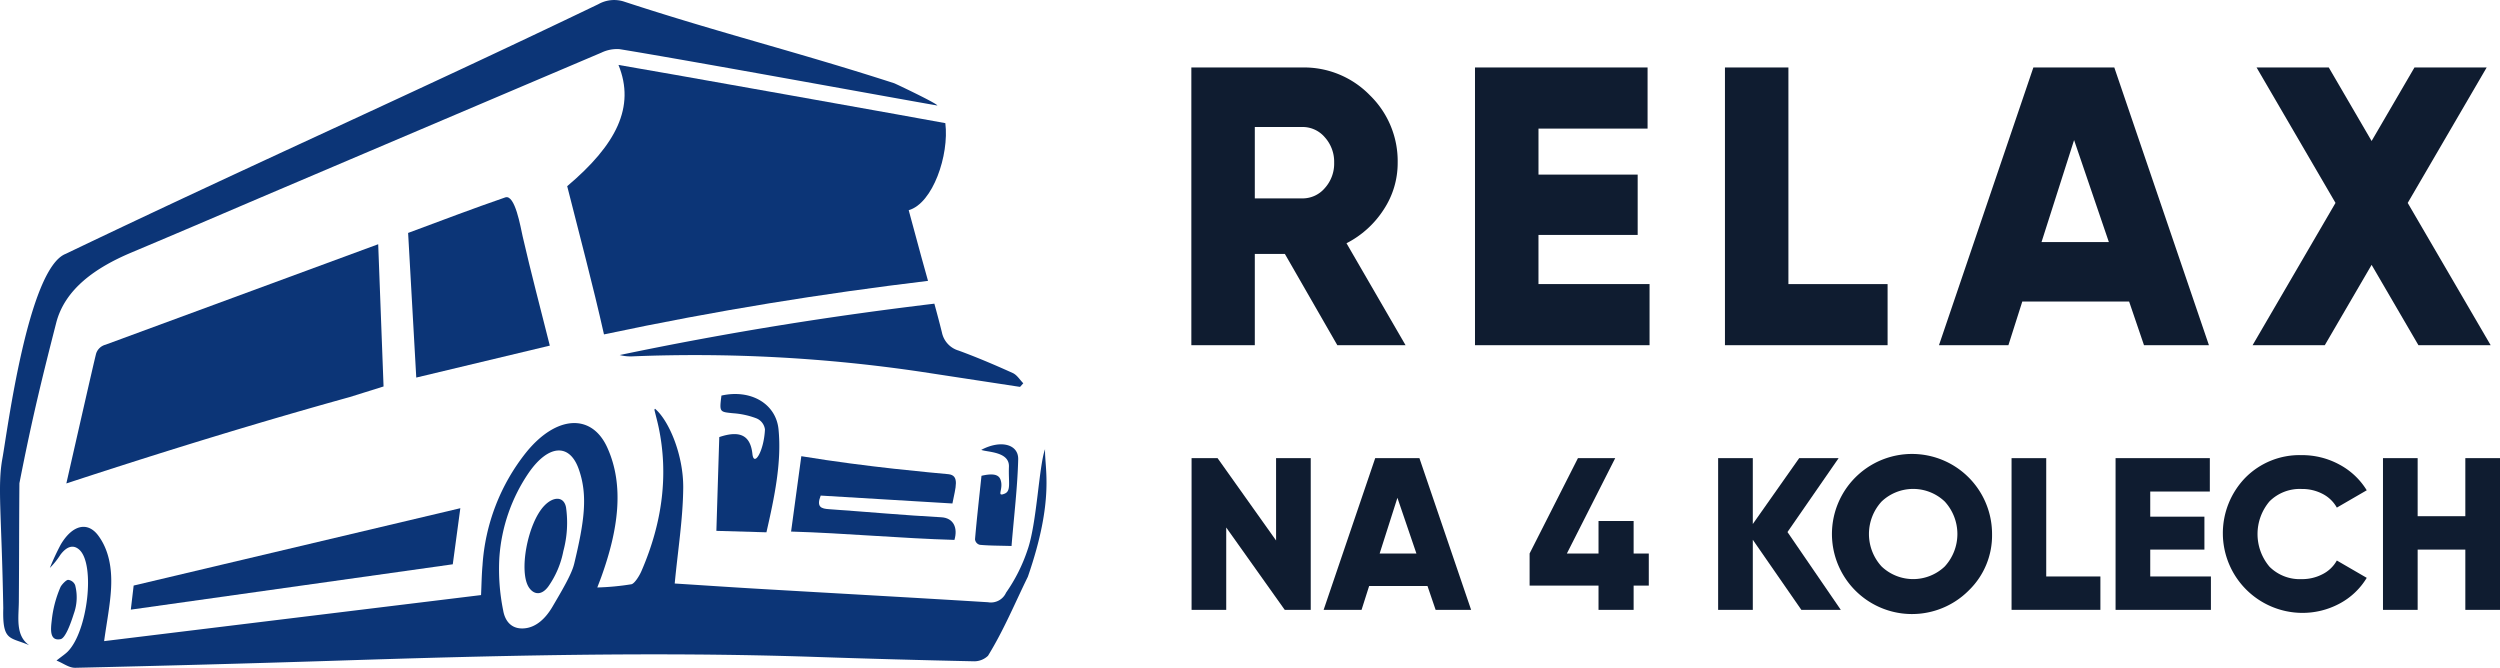 <svg xmlns="http://www.w3.org/2000/svg" viewBox="0 0 476.68 127.328"><g id="Layer_2" data-name="Layer 2"><g id="Layer_1-2" data-name="Layer 1"><path d="M120.743,67.94a294.186,294.186,0,0,1,54.9,2.951l18.853,2.878.616-.69c-.666-.668-1.182-1.581-2.022-1.961-3.367-1.525-6.783-2.977-10.285-4.265a4.562,4.562,0,0,1-3.207-3.461c-.455-1.844-.944-3.67-1.442-5.491-19.49,2.337-38.951,5.4-59.995,9.795A8.257,8.257,0,0,0,120.743,67.94Z" style="fill:#0c3577"/><path d="M175.664,48.941c-.8-2.928-1.587-5.865-2.4-8.862,4.6-1.308,7.745-10.506,6.984-16.6-.451-.124-59.88-10.739-62.324-11.1,3.254,8-.405,15.208-9.776,23.12,2.362,9.392,4.88,18.734,7.014,28.262,21.74-4.614,41.753-7.793,61.783-10.209Q176.3,51.252,175.664,48.941Z" style="fill:#0c3577"/><path d="M199.265,85.643c-1.178,3.2-1.558,14.159-3.346,19.218A31.506,31.506,0,0,1,191.831,113a3.169,3.169,0,0,1-3.444,1.829c-14.555-.9-29.137-1.7-43.706-2.555-5.512-.322-11.008-.7-16.032-1.015.6-6.292,1.572-12.377,1.624-18.218.056-6.329-2.749-12.9-5.379-15.108-.04.071-.124.163-.114.209.272,1.149.588,2.278.829,3.441,1.793,8.666.836,17.758-3.3,27.3-.4.929-1.311,2.387-1.921,2.518a48.461,48.461,0,0,1-6.5.614c.369-.973.59-1.528.79-2.087,3.181-8.854,4.431-17.316,1.1-24.622-2.984-6.54-9.735-6.116-15.453.956A38.491,38.491,0,0,0,92,107.8c-.162,1.811-.18,3.595-.277,5.664l-71.869,8.781c.494-3.618,1.17-6.954,1.33-10.174.188-3.768-.441-7.257-2.457-9.965s-4.908-2.044-7.131,1.7a46.613,46.613,0,0,0-2.09,4.483,14.693,14.693,0,0,0,2.01-2.51c1.191-1.583,2.455-2.02,3.622-.948,3.052,2.8,1.6,15.535-2.217,19.4-.482.487-1.069.861-2.149,1.716,1.376.554,2.382,1.409,3.6,1.381q24.626-.556,49.3-1.34c30.774-1,61.484-1.756,91.753-.732q15.127.512,30.307.836a3.8,3.8,0,0,0,2.655-1.056c3.026-4.926,5.095-9.964,7.595-15.065C201.12,95.137,199.144,89.305,199.265,85.643Zm-89.8,21.909c-.462,1.923-2.311,5.049-4.139,8.158-1.212,2.061-3.014,3.942-5.435,4.107s-3.615-1.446-3.953-3.445a39.486,39.486,0,0,1-.725-10.032,32.579,32.579,0,0,1,5.655-16.271c3.7-5.29,7.7-5.594,9.462-.675C112.137,94.422,111.424,99.419,109.468,107.552Z" style="fill:#0c3577"/><path d="M3.593,114.66c.064-8.261.041-14.255.108-22.516C6.23,79.191,8.3,71.02,10.71,61.584c1.663-6.51,7.56-10.569,14.3-13.413C39.412,42.1,39.87,41.847,54.26,35.724q30.219-12.859,60.442-25.7a6.829,6.829,0,0,1,3.418-.653c13.483,2.189,55.161,9.839,60.61,10.747-.11-.427-7.987-4.166-8.246-4.25C152.061,9.908,137.366,6.329,118.974.3a6.107,6.107,0,0,0-4.887.5C78.334,17.989,48.294,31.255,12.532,48.4,5.325,51.2,1.348,82.593.469,87.354-.517,92.7.308,97.884.625,115.961c-.18,6.4,1.269,5.455,4.931,7.057C2.905,121.156,3.57,117.757,3.593,114.66Z" style="fill:#0c3577"/><path d="M96.339,37.639c-6.1,2.1-12.2,4.425-18.523,6.775.521,9.257,1.033,18.329,1.554,27.578L104.834,65.9c-1.819-7.231-3.605-13.982-5.18-20.836C99.261,43.353,98.213,36.994,96.339,37.639Z" style="fill:#0c3577"/><path d="M25.485,111.649c-.186,1.577-.345,2.914-.543,4.592l61.389-8.647c.5-3.712.954-7.077,1.442-10.693Z" style="fill:#0c3577"/><path d="M181.6,96c.608-3.116,1.428-5.378-.8-5.59-2.8-.266-15.256-1.326-28.011-3.425-.6,4.654-1.385,9.96-1.951,14.369,10.265.3,20.947,1.3,31.145,1.591.681-2.315-.175-4.191-2.509-4.317-7.173-.385-14.264-1.046-21.4-1.541-1.43-.1-2.472-.351-1.591-2.594Z" style="fill:#0c3577"/><path d="M143.464,86.544c-.377-3.5-2.34-4.554-6.319-3.206-.185,5.972-.37,11.963-.552,17.881l9.544.276c1.554-6.791,2.92-13.376,2.306-19.627-.483-4.914-5.32-7.7-10.886-6.441-.4,3.173-.371,3.1,2.229,3.368a15.451,15.451,0,0,1,4.413.961,2.651,2.651,0,0,1,1.658,2.128C145.655,86.08,143.741,89.121,143.464,86.544Z" style="fill:#0c3577"/><path d="M190.75,91.409c-.369-.947-1.452-1.187-3.608-.689-.434,4.11-.89,8.114-1.232,12.1a1.2,1.2,0,0,0,.925,1.061c1.749.168,3.561.152,6.036.224.475-5.775,1.14-11.217,1.271-16.525.071-2.887-3.347-3.77-7.044-1.8,1.181.46,5.388.308,5.278,3.213-.112,2.973.447,4.616-.818,5.135C189.871,94.813,191.45,93.209,190.75,91.409Z" style="fill:#0c3577"/><path d="M11.552,121.866c.936-.188,1.974-3.1,2.52-4.843a9.189,9.189,0,0,0,.257-5.446,1.626,1.626,0,0,0-1.338-1.013c-.386,0-1.206.9-1.439,1.333a21.648,21.648,0,0,0-1.694,6.464C9.677,119.9,9.4,122.3,11.552,121.866Z" style="fill:#0c3577"/><path d="M103.8,96.41c-3.217,3.331-4.968,12.775-2.89,15.686.947,1.326,2.39,1.454,3.661-.3a17.488,17.488,0,0,0,2.849-6.74,20.8,20.8,0,0,0,.507-8.306C107.523,94.6,105.519,94.628,103.8,96.41Z" style="fill:#0c3577"/><path d="M73.134,73.688l-1.022-27.12L20.1,65.733a2.558,2.558,0,0,0-1.762,1.648c-.337,1.2-4.9,21.347-5.688,24.8,19.637-6.454,37.476-11.879,54.025-16.471Z" style="fill:#0c3577"/><path d="M254.991,65.819l-10-17.4h-5.734v17.4h-12.1V12.865h21.181a17.51,17.51,0,0,1,12.86,5.3,17.51,17.51,0,0,1,5.3,12.86,16.1,16.1,0,0,1-2.686,8.964,18.383,18.383,0,0,1-7.073,6.392L268,65.819ZM239.257,24.213V37.829h9.077a5.56,5.56,0,0,0,4.274-1.967,6.954,6.954,0,0,0,1.778-4.841,6.958,6.958,0,0,0-1.778-4.841,5.56,5.56,0,0,0-4.274-1.967Z" style="fill:#0f1c30"/><path d="M293.344,54.169h21.181v11.65H281.24V12.865h32.907v11.65h-20.8V33.29h18.912v11.5H293.344Z" style="fill:#0f1c30"/><path d="M341,54.169h18.911v11.65H328.9V12.865H341Z" style="fill:#0f1c30"/><path d="M408.8,65.819,405.965,57.5H385.593l-2.647,8.322H369.707l18-52.954h15.432l18.043,52.954ZM389.263,46.15H402.1l-6.629-19.441Z" style="fill:#0f1c30"/><path d="M474.9,65.819H461.127L452.2,50.5l-8.925,15.315H429.507l15.809-27.126L430.264,12.865h13.767L452.2,26.884l8.171-14.019h13.768L459.083,38.693Z" style="fill:#0f1c30"/><path d="M243.31,87.357h6.611V116.28h-4.958l-11.156-15.7v15.7H227.2V87.357h4.958l11.156,15.7Z" style="fill:#0f1c30"/><path d="M273.733,116.28l-1.55-4.545H261.056l-1.446,4.545h-7.231l9.834-28.923h8.429L280.5,116.28Zm-10.672-10.743h7.009l-3.621-10.619Z" style="fill:#0f1c30"/><path d="M314.379,105.537v6.116h-2.892v4.627h-6.694v-4.627h-13.14v-6.117l9.215-18.179h7.107l-9.215,18.18h6.033v-6.2h6.694v6.2Z" style="fill:#0f1c30"/><path d="M350.988,116.28h-7.521l-9.255-13.361V116.28H327.6V87.357h6.611V99.915l8.842-12.558h7.52l-9.751,14.089Z" style="fill:#0f1c30"/><path d="M375.448,112.52a15.263,15.263,0,1,1,4.38-10.7A14.581,14.581,0,0,1,375.448,112.52Zm-16.672-4.5a8.738,8.738,0,0,0,12.024,0,9.154,9.154,0,0,0,0-12.4,8.738,8.738,0,0,0-12.024,0,9.154,9.154,0,0,0,0,12.4Z" style="fill:#0f1c30"/><path d="M390.158,109.917h10.329v6.363h-16.94V87.357h6.611Z" style="fill:#0f1c30"/><path d="M409.991,109.917H421.56v6.363H403.38V87.357h17.973V93.72H409.991v4.793H420.32v6.281H409.991Z" style="fill:#0f1c30"/><path d="M438.874,116.859A15.195,15.195,0,0,1,428.11,91.1a14.521,14.521,0,0,1,10.764-4.318,14.809,14.809,0,0,1,7.188,1.8,13.611,13.611,0,0,1,5.208,4.9l-5.7,3.305a6.509,6.509,0,0,0-2.728-2.623,8.417,8.417,0,0,0-3.965-.93,8.173,8.173,0,0,0-6.137,2.355,9.636,9.636,0,0,0,0,12.479,8.173,8.173,0,0,0,6.137,2.355,8.377,8.377,0,0,0,3.986-.951,6.414,6.414,0,0,0,2.707-2.6l5.7,3.306a13.317,13.317,0,0,1-5.165,4.9A14.9,14.9,0,0,1,438.874,116.859Z" style="fill:#0f1c30"/><path d="M470.069,87.357h6.611V116.28h-6.611V104.794h-9.09V116.28h-6.611V87.357h6.611V98.43h9.09Z" style="fill:#0f1c30"/></g></g></svg>